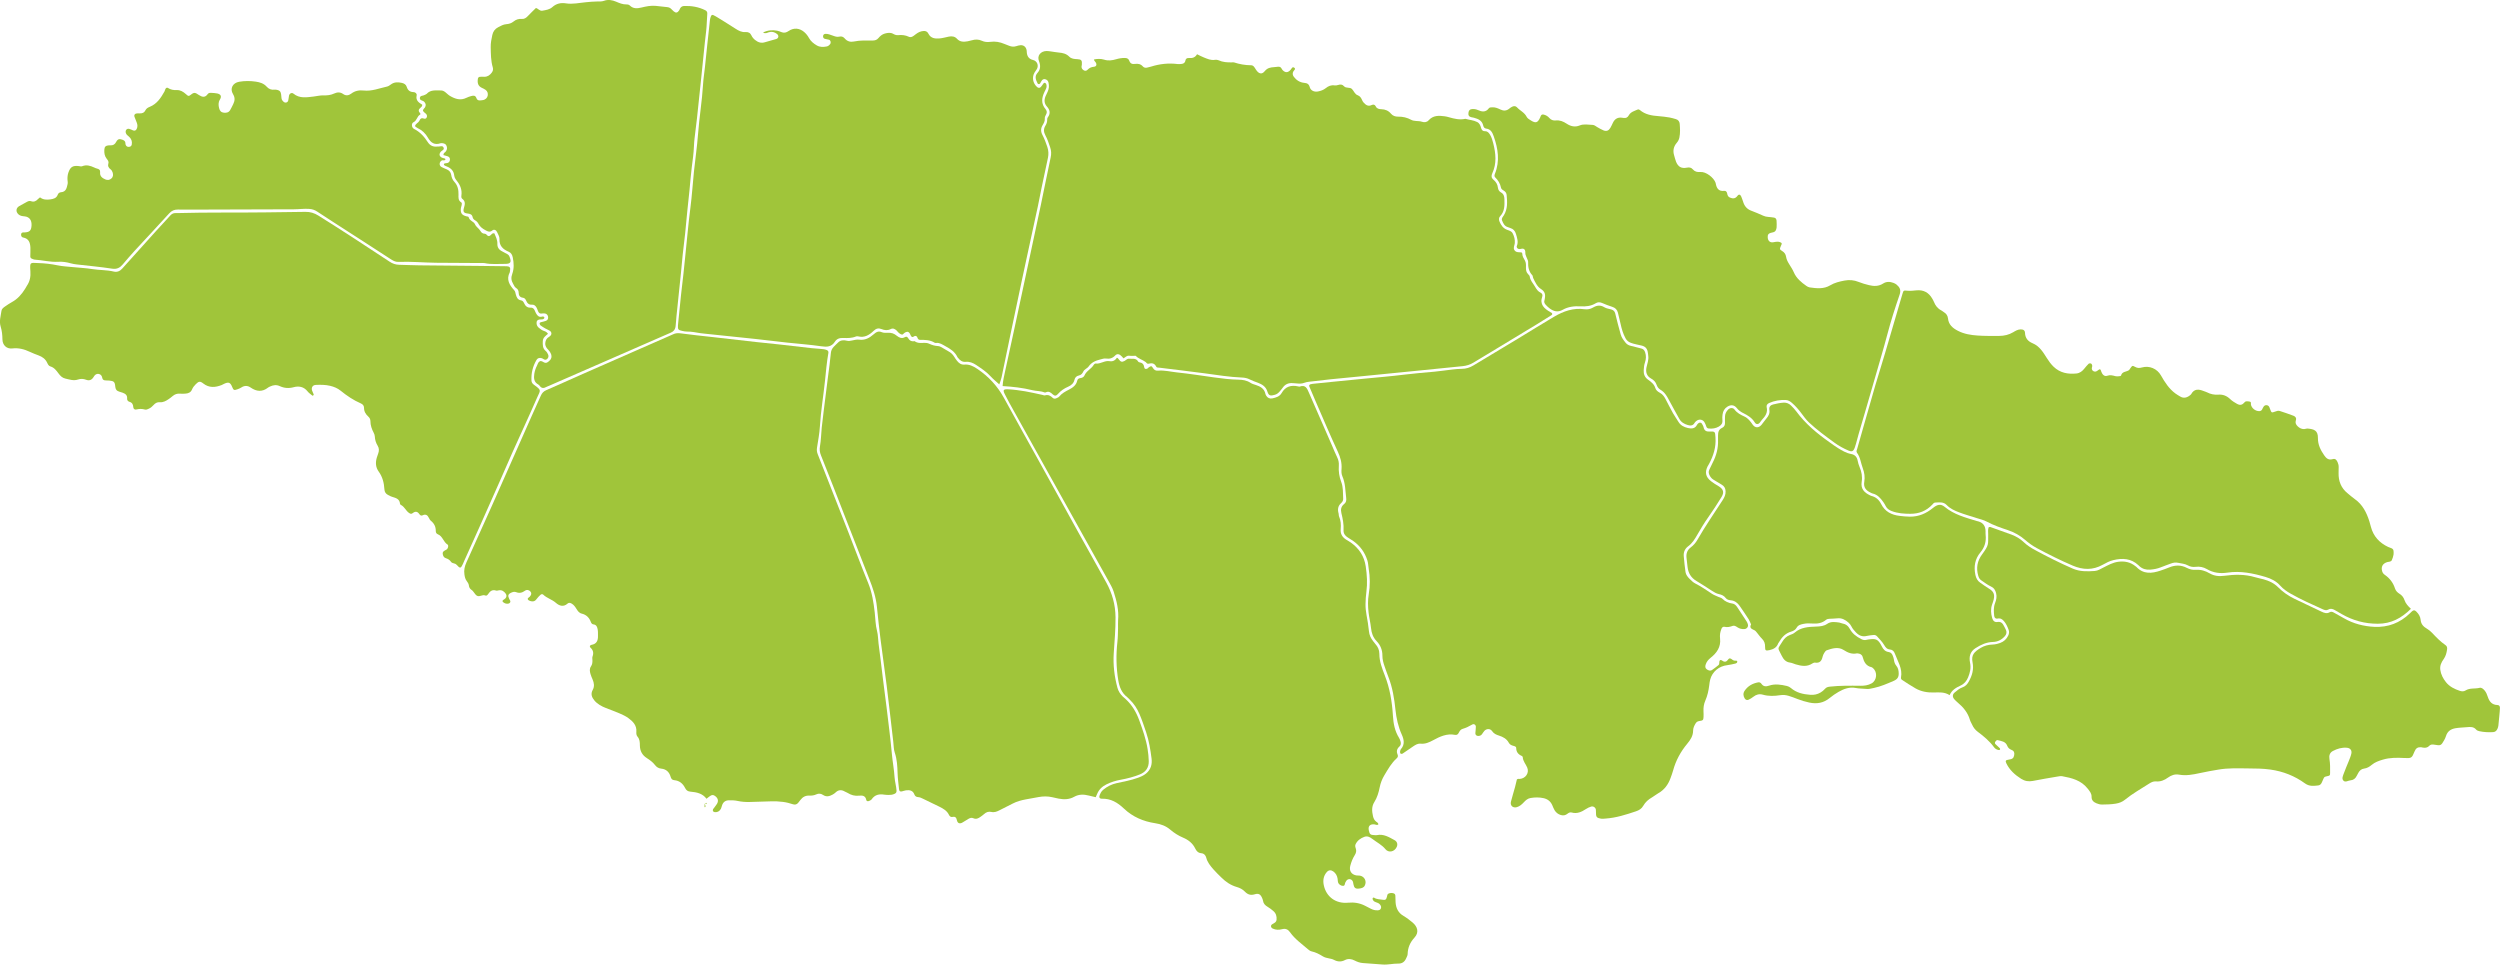 <?xml version="1.0" encoding="UTF-8"?>
<svg id="Layer_2" data-name="Layer 2" xmlns="http://www.w3.org/2000/svg" viewBox="0 0 1652.06 637.4">
  <defs>
    <style>
      .cls-1 {
        fill: #a0c53a;
        stroke-width: 0px;
      }
    </style>
  </defs>
  <g id="Layer_1-2" data-name="Layer 1">
    <g>
      <path class="cls-1" d="M1002.39,515.12c.63-.66,1.28-.35,1.89-.39,3.84-.26,6.41-3.94,4.98-7.43-.95-2.33-2.85-4.25-2.99-6.95-.01-.27-.29-.65-.54-.76-2.39-1.02-3.81-2.62-3.79-5.41,0-.77-1.05-1.12-1.84-1.31-1.28-.32-2.38-.81-3.06-2.06-1.39-2.57-3.8-3.88-6.42-4.7-1.89-.59-3.44-1.26-4.64-3.02-1.18-1.73-3.58-1.66-5.02-.17-.66.68-1.09,1.57-1.68,2.32-.63.8-1.51,1.12-2.53,1.1-1.03-.03-1.87-.8-1.8-1.8.09-1.43.33-2.85.33-4.28,0-1.3-1.26-2.12-2.32-1.51-2.08,1.19-4.19,2.27-6.51,2.93-1.33.38-1.97,1.58-2.56,2.72-.51,1.01-1.38,1.41-2.36,1.21-5.42-1.08-10,1.12-14.54,3.58-2.55,1.38-5.16,2.55-8.19,2.24-1.88-.19-3.4.76-4.86,1.74-2.39,1.6-4.72,3.28-7.12,4.86-.31.2-1.03.19-1.28-.04-.29-.26-.41-.89-.34-1.32.09-.6.26-1.3.65-1.74,2.65-3.02,1.87-6.41.52-9.41-2.41-5.32-3.61-10.81-4.22-16.58-.76-7.3-1.93-14.57-4.62-21.49-.93-2.38-1.75-4.8-2.59-7.22-.79-2.27-1.43-4.53-1.41-7,.03-3.64-1.29-6.94-3.81-9.54-2.37-2.45-3.36-5.28-3.7-8.58-.36-3.48-1.23-6.91-1.63-10.39-.46-3.97-.56-7.99.1-11.95.96-5.73.91-11.44-.05-17.15-.29-1.72-.27-3.47-.81-5.19-1.7-5.39-4.79-9.71-9.4-12.95-1.17-.83-2.39-1.6-3.62-2.34-1.79-1.08-2.88-2.73-2.76-4.73.23-3.9-.52-7.62-1.43-11.35-.58-2.38-.2-4.42,1.83-6.01,1.24-.98,1.55-2.28,1.36-3.85-.6-4.89-.52-9.89-2.56-14.54-.66-1.5-.65-3.14-.53-4.73.3-4.09-.73-7.75-2.48-11.51-5.06-10.85-9.7-21.9-14.5-32.88-1.47-3.37-2.9-6.75-4.31-10.14-.29-.69.07-1.24.76-1.48.44-.15.93-.22,1.4-.27,4.29-.45,8.58-.89,12.88-1.32,7.15-.71,14.29-1.4,21.44-2.11,8.73-.86,17.48-1.56,26.18-2.65,6.66-.83,13.34-1.34,20.01-1.96,3.96-.37,7.9-.99,11.86-1.44,2.06-.23,4.14-.44,6.21-.44,2.81,0,5.31-.81,7.7-2.25,9.71-5.87,19.46-11.66,29.17-17.53,8.07-4.87,16.04-9.91,24.17-14.68,6.16-3.62,12.74-5.97,20.07-4.93,2.02.29,3.89-.11,5.54-1.07,2.56-1.49,4.9-1.91,7.6-.22,1.3.82,3.02.99,4.55,1.43,1.34.39,2.24,1.2,2.59,2.57.59,2.32,1.14,4.64,1.74,6.96.6,2.32,1.26,4.62,1.88,6.93.55,2.07,1.82,3.72,3.1,5.35.92,1.16,2.05,1.91,3.56,2.23,2.34.5,4.62,1.25,6.96,1.76,1.47.32,2.13,1.3,2.55,2.55.74,2.2.65,4.43-.09,6.6-.58,1.69-.76,3.42-.86,5.18-.14,2.58.68,4.71,2.84,6.25,2.08,1.48,4.06,2.97,4.87,5.65.41,1.34,1.65,2.34,2.96,3.03,1.78.95,2.88,2.49,3.78,4.21,1.63,3.11,3.21,6.26,4.92,9.33,1.09,1.95,2.44,3.74,3.58,5.66,1.43,2.38,3.65,3.49,6.22,4.08,2.5.58,4.76.51,6.11-2.18.2-.41.62-.72.97-1.04.58-.52,1.71-.43,2.12.25.49.81,1.02,1.66,1.21,2.56.46,2.15,1.81,2.86,3.82,2.76,3.96-.2,3.76.16,4.03,3.95.45,6.32-1.33,11.99-4.26,17.44-.3.56-.69,1.08-.97,1.66-1.89,3.93-1.27,6.92,2.22,9.72,1.61,1.29,3.43,2.34,5.19,3.42,3.05,1.87,3.72,3.99,1.78,7.12-2.86,4.61-5.79,9.2-8.94,13.62-2.61,3.66-4.86,7.51-7.1,11.38-1.6,2.78-3.27,5.49-5.91,7.45-2.24,1.66-3.23,3.94-2.97,6.7.33,3.49.64,7,1.17,10.46.27,1.76,1.45,3.21,2.71,4.45,1.13,1.12,2.31,2.31,3.7,3.01,3.87,1.96,7.41,4.4,11,6.8,1.31.88,2.86,1.4,4.3,2.07.86.4,1.95.56,2.57,1.19,1.9,1.91,4.12,2.87,6.75,3.23,1.31.18,2.3,1.14,3.03,2.22,2.15,3.17,4.25,6.38,6.31,9.6.42.65.74,1.43.89,2.19.28,1.48-.92,2.79-2.41,2.86-1.65.08-3.18-.27-4.56-1.19-.95-.64-2.02-1.34-3.11-.94-1.83.68-3.57,1.08-5.53.6-.77-.19-1.56.44-1.87,1.23-.4,1.03-.76,2.11-.92,3.2-.16,1.1-.17,2.25-.04,3.35.64,5.58-2.18,9.51-6.22,12.71-1.59,1.26-2.71,2.63-3.31,4.53-.38,1.2-.33,2.26.68,3.03,1.06.81,2.34,1.28,3.56.49,1.47-.95,2.8-2.1,4.19-3.17,1.13-.87.04-2.56,1.24-3.41.31.05.7,0,.91.17,1.48,1.2,2.93,1.4,4.09-.29.9-1.31,1.71-1.12,2.74-.27.62.51,1.32.88,2.19.82.61-.04,1.39-.07,1.31.79-.06.67-.77,1.02-1.4,1.16-1.71.38-3.42.82-5.16,1.02-5.47.61-9.94,4.27-11.33,9.5-.33,1.23-.48,2.5-.63,3.77-.44,3.5-1.18,6.96-2.6,10.17-1.01,2.29-1.3,4.57-1.21,6.99.05,1.28.11,2.56.03,3.83-.12,2.07-.34,2.33-2.9,2.69-1.09.15-1.77.66-2.29,1.48-.95,1.5-1.7,3.14-1.71,4.93-.03,3.46-1.82,6.1-3.87,8.56-4.36,5.24-7.54,11.06-9.33,17.64-.46,1.69-1.09,3.33-1.68,4.98-1.56,4.36-4.13,7.9-8.27,10.19-1.39.77-2.61,1.86-4,2.65-2.43,1.37-4.42,3.15-5.8,5.58-1.09,1.92-2.74,2.93-4.83,3.63-6.52,2.19-13.05,4.29-19.97,4.78-1.11.08-2.27.26-3.32.03-2.04-.45-3.12-.66-3.09-3.44.01-.8.01-1.61-.08-2.4-.18-1.47-1.69-2.55-3.14-2.1-1.2.37-2.39.93-3.44,1.63-2.89,1.92-5.86,3.28-9.44,2.28-1.02-.29-1.96.18-2.67.76-1.38,1.12-2.82,1.41-4.48.92-1.77-.52-3.15-1.61-4.1-3.14-.67-1.08-1.08-2.31-1.6-3.47-1.14-2.52-3.11-3.99-5.79-4.57-2.85-.61-5.71-.57-8.57-.07-1.86.33-3.14,1.49-4.36,2.79-1.33,1.41-2.72,2.7-4.66,3.25-2.58.74-4.55-1.04-3.88-3.65.83-3.24,1.83-6.44,2.71-9.67.46-1.67.82-3.38,1.2-4.94Z"/>
      <path class="cls-1" d="M742.39,236.77c-.38-.44-.67-.81-.99-1.15-1.54-1.68-3.12-2.14-4.46-.71-1.75,1.86-3.68,2.37-6.01,2.03-1.32-.2-2.47.27-3.71.57-3.14.77-5.9,1.87-7.85,4.71-.87,1.26-2.74,1.73-3.45,3.23-.65,1.38-1.42,2.36-3.05,2.71-1.44.31-2.48,1.22-2.85,2.88-.48,2.18-2.09,3.6-4.05,4.45-2.69,1.16-5.01,2.72-6.95,4.95-1.11,1.26-2.09,1.31-3.34.16-1.38-1.27-2.63-2.32-4.6-1.32-.26.13-.67.13-.94.02-2.56-1.05-5.36-.82-7.95-1.47-6.37-1.58-12.84-2.3-19.65-2.71.23-3.55,1.05-6.91,1.77-10.27,1.88-8.74,3.83-17.46,5.71-26.2,2.99-13.88,5.95-27.76,8.92-41.64,2.97-13.89,5.98-27.76,8.9-41.66,2.2-10.45,4.23-20.93,6.48-31.37.49-2.3.41-4.39-.33-6.57-.92-2.72-1.79-5.47-3.18-8-1.18-2.15-1.27-4.31.04-6.37.81-1.28,1.19-2.57,1.17-4.05,0-.46.07-1.03.34-1.37,1.99-2.61,1.51-4.96-.56-7.27-1.8-2.01-1.87-4.33-.88-6.73.43-1.03.94-2.03,1.41-3.04.92-1.96,1.04-4,.54-6.08-.29-1.21-1.15-1.95-2.31-2.19-1.04-.22-1.83.38-2.35,1.28-.32.55-.58,1.13-.95,1.64-.38.53-1.31.46-1.59-.11-1.16-2.34-2.19-4.65,0-7.04,2.1-2.3,1.95-5.1.93-7.67-1.44-3.62,1.07-6.6,4.99-6.7.95-.02,1.9.16,2.85.28,1.74.23,3.47.58,5.21.73,2.61.22,5,.74,6.95,2.73,1.42,1.45,3.39,1.55,5.35,1.65,2.69.13,3.18.81,2.98,3.63-.03.47-.24.94-.23,1.41.02,1.05.6,1.78,1.47,2.31.97.59,1.87.36,2.58-.4,1.15-1.24,2.5-1.78,4.2-1.94,1.59-.15,2-1.41,1.17-2.82-.24-.41-.63-.72-.9-1.12-.16-.25-.22-.57-.32-.86,1.72-.41,4.47-.64,6.72.1,2.77.91,5.35.51,7.99-.27,1.85-.55,3.72-.85,5.67-.84,1.44,0,2.52.47,3,1.86.64,1.86,1.92,2.33,3.75,2.08,1.96-.27,3.78,0,5.22,1.68.76.88,1.93,1.04,3.11.67.76-.24,1.56-.35,2.32-.59,5.72-1.79,11.54-2.44,17.51-1.68.78.1,1.59.02,2.38-.05,1.38-.11,2.49-.63,2.76-2.17.24-1.36,1.09-1.88,2.38-1.76,2.23.21,4.12-.33,5.34-2.5,1.58.76,2.97,1.52,4.43,2.09,2.36.93,4.69,2.07,7.39,1.6.74-.13,1.64-.05,2.32.26,2.85,1.32,5.85,1.5,8.9,1.42.48-.01,1-.1,1.43.04,3.66,1.19,7.38,1.85,11.25,1.87,1.59,0,2.31,1.49,3.09,2.73,1.87,2.99,3.98,3.59,5.96,1.13,1.76-2.17,3.82-2.46,6.17-2.62.8-.05,1.59-.16,2.39-.25,1.02-.12,1.9.07,2.45,1.06.23.42.47.85.8,1.19,1.76,1.82,3.48,1.75,5.24-.24.69-.78,1.14-2.36,2.48-1.33,1.1.84-.22,1.63-.65,2.38-.73,1.28-.51,2.48.31,3.58,1.71,2.27,4.03,3.73,6.82,3.99,2.03.19,3.14.75,3.71,2.88.59,2.21,2.95,3.29,5.37,2.83,1.89-.36,3.7-1,5.24-2.24,1.68-1.36,3.52-2.13,5.77-1.78.75.12,1.6-.04,2.33-.27,1.49-.47,2.78-.49,3.91.81,1.4,1.6,3.87.41,5.28,1.87,1.3,1.34,1.82,3.39,3.8,4.11,1.47.53,2.24,1.72,2.83,3.09.25.58.55,1.17.97,1.64,1.45,1.6,2.99,2.89,5.4,1.73,1.1-.53,2.11-.38,2.75.96.71,1.49,2.19,1.76,3.67,1.8,2.54.07,4.67.96,6.32,2.93,1.23,1.46,2.88,2.01,4.7,1.98,3.11-.06,5.99.61,8.74,2.13.93.52,2.13.64,3.23.74,1.27.12,2.54.06,3.78.5,1.64.57,3.31.35,4.45-.94,2.98-3.36,6.74-3.19,10.63-2.67.95.13,1.88.36,2.8.63,3.55,1.01,7.11,1.91,10.84,1.04,2.58.75,5.32.86,7.77,2.1,1.61.81,2.18,2.29,2.6,3.83.38,1.41,1.05,2.31,2.61,2.27,1.69-.05,2.56,1.05,3.34,2.32,1.11,1.8,1.64,3.8,2.15,5.82,1.66,6.61,2.34,13.21-.66,19.65-.79,1.69-.65,3.07.78,4.28,1.64,1.39,2.71,3.02,2.94,5.27.12,1.23.8,2.44,2.03,3.11,1.8.96,2.22,2.65,2.26,4.46.1,4.01.26,8.02-2.84,11.27-.93.98-.95,2.29-.38,3.6,1.04,2.43,2.44,4.45,5.08,5.4,1.33.48,2.82.84,3.56,2.25,1.05,2.02,1.63,4.16,1.45,6.47-.13,1.55-1.24,3.11-.27,4.65.98,1.57,2.7,1.43,4.3,1.48.55.01.9.42.9.91.02,1.7.91,3.04,1.7,4.42.85,1.48.76,3.08.73,4.67-.03,1.65.15,3.17,1.41,4.41.45.44,1.01,1,1.08,1.56.34,2.68,2.21,4.49,3.47,6.66.98,1.7,1.96,3.24,3.82,4.1.98.46,1.34,1.51,1,2.46-1.9,5.35,1.35,8,5.3,10.31.27.16.59.26.84.45.68.52.53,1.2-.04,1.57-3.09,1.99-6.21,3.93-9.35,5.83-10.24,6.22-20.5,12.41-30.75,18.61-3.83,2.31-7.67,4.6-11.49,6.93-2.23,1.36-4.62,2.09-7.22,2.34-10.15.99-20.3,2.05-30.45,3.06-10.95,1.1-21.89,2.19-32.84,3.27-7.93.78-15.87,1.52-23.8,2.33-4.75.48-9.5,1.05-14.24,1.62-1.1.13-2.23.32-3.25.72-1.56.61-3.11.59-4.72.42-.95-.1-1.91-.15-2.86-.22-2.77-.22-5.01.66-6.63,3-.64.92-1.38,1.76-2.11,2.61-.85.99-1.9,1.78-3.15,2.1-2.39.63-3.94,1.04-4.87-2.08-.98-3.31-3.48-4.85-6.4-5.93-1.8-.66-3.59-1.28-5.31-2.16-1.56-.8-3.26-1.16-5.07-1.23-8.31-.32-16.5-1.7-24.72-2.79-9.96-1.32-19.94-2.5-29.91-3.73-.77-.1-1.72.12-2.12-.74-1.03-2.19-2.82-2.46-4.83-1.92-1.24.34-1.42-.55-2.13-1.09-2.04-1.54-4.75-2.11-6.55-4.11-1.43,0-2.88.16-4.28-.03-1.67-.22-2.55,1.1-3.81,1.74Z"/>
      <path class="cls-1" d="M910.9,544.76c-.91.77-1.8.09-2.72,0-2.9-.27-4.22,1.2-3.64,3.95.57,2.68,1.03,3.06,3.87,3.17.48.02.98.09,1.44,0,4.49-.97,8.06,1.35,11.7,3.31,1.73.93,2.24,2.75,1.43,4.51-1.57,3.4-5.47,3.92-7.43,1.49-2.34-2.9-5.75-4.55-8.65-6.79-1.55-1.19-3.25-2.16-5.32-1.39-2.47.92-4.53,2.37-5.74,4.8-.46.92-.27,1.86.07,2.79.6,1.64.23,3.12-.69,4.55-1.39,2.17-2.29,4.56-2.94,7.05-.83,3.22.72,5.68,3.98,6.29.78.15,1.61,0,2.39.15,3.14.57,4.69,3.82,3.19,6.64-.77,1.45-2.24,1.72-3.67,1.9-2.47.31-3.35-.41-3.82-2.95-.12-.62-.14-1.29-.42-1.84-.92-1.79-3.14-1.93-4.28-.3-.27.39-.52.81-.7,1.24-.34.82-.14,2.08-1.5,2.07-1.47-.01-2.91-1.09-3.26-2.39-.2-.76-.14-1.59-.28-2.37-.33-1.96-1.19-3.62-2.87-4.79-1.54-1.08-3.03-.97-4.26.43-2.17,2.48-2.65,5.41-2.02,8.54,1.58,7.84,7.97,12.5,16.08,11.71,3.93-.38,7.65.2,11.16,1.99,1.28.65,2.56,1.31,3.84,1.98,1.45.76,2.97,1.16,4.61,1.06.82-.05,1.61-.27,2-1.08.46-.97.17-1.85-.46-2.66-.73-.94-1.77-1.33-2.85-1.66-.98-.3-1.71-.87-2.04-1.84-.09-.27-.1-.67.04-.9.12-.19.63-.38.77-.29,1.8,1.29,3.97,1.1,5.98,1.47,1.59.3,2.19-.17,2.61-1.93.23-.94.2-1.92,1.34-2.28,1.09-.34,2.19-.42,3.28.02.67.27.94.87.97,1.52.08,1.44.04,2.88.14,4.31.25,3.91,1.77,7.02,5.32,9.08,2.06,1.19,3.97,2.68,5.82,4.21,3.5,2.89,4.43,6.69,1.41,9.98-3.03,3.3-4.47,6.75-4.59,11.05-.03.9-.59,1.81-.96,2.69-.97,2.27-2.6,3.56-5.18,3.51-3.51-.06-6.96.9-10.5.6-4.29-.37-8.59-.64-12.89-.95-1.95-.14-3.75-.78-5.47-1.67-2.12-1.09-4.28-1.41-6.44-.29-2.51,1.31-4.87,1.12-7.32-.18-.96-.51-2.1-.73-3.19-.94-1.42-.28-2.83-.58-4.07-1.35-2.32-1.44-4.7-2.69-7.41-3.28-.88-.19-1.74-.8-2.44-1.42-4.08-3.57-8.61-6.67-11.79-11.19-1.32-1.87-2.92-2.71-5.35-2.05-2,.54-4.12.53-6.1-.41-1.4-.67-1.61-2.17-.26-2.94,1.28-.72,2.62-1.26,2.77-2.98.19-2.2-.39-4.16-2.07-5.63-1.2-1.05-2.48-2.03-3.85-2.84-1.61-.95-2.77-2.1-3.04-4.03-.09-.62-.35-1.23-.6-1.82-1.05-2.4-2.29-3.23-4.88-2.42-2.69.84-4.67.14-6.49-1.75-1.48-1.54-3.28-2.47-5.33-3.06-3.93-1.13-7.24-3.33-10.12-6.19-1.81-1.8-3.7-3.54-5.36-5.48-1.97-2.29-3.96-4.61-4.73-7.69-.42-1.7-1.55-2.83-3.35-2.99-2.02-.19-3.13-1.42-3.93-3.08-1.69-3.51-4.56-5.74-8.03-7.2-3.14-1.32-5.93-3.11-8.5-5.3-2.89-2.46-6.24-3.68-9.99-4.24-7.76-1.16-14.87-4.22-20.52-9.6-4.3-4.09-8.78-6.78-14.8-6.58-1.21.04-1.81-.84-1.46-1.87.52-1.52,1.15-2.94,2.46-4.03,2.64-2.19,5.59-3.67,8.93-4.39,4.67-1.02,9.39-1.86,13.91-3.5,1.96-.71,3.84-1.48,5.49-2.85,3.15-2.62,4.14-6.02,3.65-9.88-.74-5.86-1.67-11.69-3.57-17.32-1.38-4.08-2.72-8.17-4.43-12.14-1.55-3.57-3.58-6.77-6.39-9.46-.58-.55-1.08-1.2-1.71-1.68-3.72-2.81-5.18-6.86-5.9-11.17-1.39-8.4-1.53-16.84-.58-25.31.34-3.01.33-6.06.43-9.09.06-1.76-.12-3.53.03-5.28.59-6.52-.94-12.7-2.91-18.82-.84-2.61-2.23-4.95-3.55-7.32-12.99-23.31-25.99-46.62-38.98-69.94-8.79-15.77-17.55-31.55-26.32-47.34-1.01-1.82-1.92-3.68-2.89-5.52-1.68-3.18-1.37-3.85,2.32-3.64,3.66.21,7.31.72,10.93,1.32,3.76.63,7.48,1.54,11.22,2.33.62.13,1.32.51,1.85.35,2.14-.63,3.67.22,5.12,1.65.78.76,1.77.61,2.68.14.56-.29,1.25-.52,1.62-.99,1.76-2.18,4.13-3.41,6.56-4.66,2.42-1.25,4.67-2.86,5.33-5.82.24-1.06.98-1.61,2.03-1.72,1.21-.13,2.34-.72,2.75-1.71,1.28-3.13,4.64-4.38,6.23-7.2.2-.36.8-.77,1.16-.72,3.25.43,5.95-2.18,9.27-1.56,2.01.37,3.76-.53,4.73-2.27.77.12.91.57,1.19.93,1.44,1.88,2.17,2.08,3.95,1.16.97-.5,1.67-1.58,2.94-1.44,2.12.23,4.59-.68,6.02,1.85.14.24.51.46.79.5,2.01.28,3,1.35,3.27,3.41.14,1.08,1.24,1.28,2.25.62.26-.17.42-.49.68-.67,1.39-.98,1.92-1.07,2.7.27.84,1.45,1.86,2.04,3.49,1.89,4.19-.37,8.26.73,12.38,1.16,8.24.86,16.44,2.17,24.65,3.31,5.38.75,10.76,1.41,16.22,1.5,2.67.05,5.42.48,7.78,2.06,1.07.72,2.3,1.05,3.53,1.44,2.99.95,5.62,2.38,6.35,5.84.1.46.33.9.58,1.31.85,1.43,2.38,2.11,4.09,1.71,2.35-.55,4.72-1.19,6.04-3.49,2.52-4.43,6.34-5.48,11.03-4.4.31.07.68.2.94.1,3.95-1.47,4.95,1.45,6.11,4.09,5.06,11.56,10.1,23.13,15.15,34.7,1.15,2.64,2.19,5.33,3.47,7.9.9,1.79,1.26,3.61,1.12,5.55-.27,3.72.25,7.33,1.59,10.8,1.37,3.53,1.08,7.23,1.28,10.89.07,1.21-.38,2.19-1.27,2.97-2.19,1.92-2.55,4.27-1.75,6.95.18.6.04,1.33.28,1.89,1.18,2.73,1.37,5.56,1.1,8.47-.28,3.03,1.01,5.26,3.5,6.86,1.07.69,2.22,1.29,3.25,2.03,5.42,3.9,8.79,8.95,9.8,15.75.83,5.59,1.18,11.14.44,16.7-.36,2.71-.54,5.4-.58,8.11-.04,2.41.22,4.78.64,7.15.64,3.61,1.29,7.23,1.63,10.87.23,2.53,1.22,4.59,2.73,6.51.49.63.94,1.3,1.48,1.89,1.71,1.84,2.68,4.03,2.67,6.51-.02,5.09,1.82,9.73,3.6,14.32,3.35,8.6,4.82,17.5,5.36,26.64.31,5.15,1.25,10.14,4.06,14.61.42.66.67,1.44.93,2.19.45,1.31.35,2.6-.72,3.54-1.66,1.46-2.05,3.22-1.23,5.15.46,1.09.27,1.88-.5,2.57-3.53,3.14-5.77,7.2-8.16,11.18-1.51,2.5-2.54,5.14-3.11,7.98-.69,3.47-1.67,6.82-3.58,9.85-1.85,2.93-1.58,6.11-.86,9.28.32,1.4.89,2.74,2.15,3.64.62.44,1.36.82,1.4,1.76Z"/>
      <path class="cls-1" d="M466.89,527.85c-2.67-3.6-6.59-4.35-10.57-4.7-1.86-.16-2.82-.87-3.63-2.49-1.43-2.86-3.73-4.8-7.05-5.08-1.58-.13-2.11-1-2.51-2.37-.89-3.02-2.89-4.95-6.12-5.27-1.73-.17-3.07-.97-4.06-2.25-1.5-1.95-3.4-3.39-5.43-4.67-3.13-1.97-4.63-4.78-4.67-8.39-.02-2.11-.07-4.13-1.58-5.86-.75-.87-.84-2.07-.75-3.2.33-4.25-2.28-6.85-5.3-9.05-1.79-1.3-3.86-2.26-5.91-3.14-2.93-1.27-5.95-2.33-8.92-3.51-2.85-1.12-5.54-2.53-7.54-4.92-1.74-2.08-2.68-4.31-1.17-7.02,1.26-2.27.93-4.61-.08-6.92-.51-1.17-1.01-2.35-1.37-3.57-.5-1.7-.81-3.45.31-5.07.87-1.26,1-2.66.95-4.12-.02-.8-.2-1.68.06-2.38.88-2.37.48-4.28-1.44-5.98-.65-.57-.27-1.58.75-1.75,3.42-.56,4.36-2.83,4.3-5.87-.03-1.44.07-2.9-.19-4.3-.29-1.56-.76-3.15-2.84-3.36-.85-.08-1.36-.76-1.66-1.55-1.07-2.9-3-4.84-6.07-5.57-1.7-.4-2.61-1.73-3.47-3.12-.84-1.36-1.74-2.69-3.19-3.51-.89-.5-1.85-.75-2.67,0-2.77,2.51-5.53,1.46-7.74-.49-2.56-2.26-5.96-3.07-8.39-5.44-.44-.43-1.27-.35-1.77.14-.91.89-1.86,1.77-2.58,2.8-1.1,1.58-2.52,1.86-4.19,1.31-.57-.19-1.24-.52-1.55-1-.42-.65.25-1.1.72-1.5.12-.1.29-.15.4-.26,1.2-1.28,1.42-2.36.7-3.33-.89-1.2-2.44-1.66-3.79-.69-1.86,1.35-3.68,1.76-5.82.91-1.12-.45-2.2-.13-3.25.35-2.04.92-2.38,2-1.31,4.12.22.43.5.82.69,1.26.31.74-.25,1.6-1.06,1.81-1.37.36-2.54-.07-3.58-.87-.56-.42-.72-1,0-1.51.51-.36,1.12-.65,1.5-1.11.83-.99.84-2.1.12-3.08-1.1-1.49-2.44-2.51-4.45-2.2-.63.1-1.33.37-1.88.19-2.46-.83-3.98.37-5.23,2.25-.48.72-1.09,1.37-1.93,1-1.93-.85-3.84,1.24-5.58.1-1.44-.94-2.03-2.84-3.55-3.84-.98-.64-1.56-1.62-1.68-2.79-.13-1.18-.74-2.11-1.42-2.99-1.02-1.31-1.31-2.78-1.55-4.42-.42-2.82.14-5.3,1.29-7.85,5.69-12.51,11.33-25.04,16.92-37.6,8.83-19.85,17.6-39.73,26.41-59.59,1.94-4.38,3.95-8.73,5.89-13.11.74-1.68,1.78-2.83,3.57-3.6,8.07-3.47,16.06-7.16,24.1-10.7,18.86-8.3,37.73-16.57,56.6-24.84,1.02-.45,2.07-.86,3.07-1.35,1.62-.8,3.2-.91,5.06-.65,6.95.97,13.94,1.65,20.92,2.44,9.67,1.1,19.34,2.22,29.01,3.3,5.08.57,10.17,1.03,15.25,1.6,7.14.79,14.27,1.65,21.4,2.45,1.9.21,3.82.34,5.73.47,1.44.1,2.86.22,4.22.77.87.36,1.23,1.03,1.08,1.89-1.1,6.12-1.6,12.33-2.25,18.49-1.05,9.99-2.75,19.91-3.35,29.96-.28,4.76-1.19,9.48-1.92,14.2-.23,1.48-.11,2.79.44,4.19,6.86,17.38,13.68,34.78,20.48,52.19,4.3,11.01,8.4,22.11,12.89,33.04,2.59,6.31,3.56,12.83,4.34,19.52.47,4.1.46,8.25,1.55,12.32.68,2.56.59,5.37.96,8.06,1.09,7.9,1.95,15.84,2.94,23.75.77,6.17,1.63,12.34,2.37,18.52,1.23,10.3,2.57,20.6,3.52,30.93.46,5.07,1.43,10.06,1.75,15.16.18,2.95,1.12,5.91,1.32,8.94.08,1.22-.5,1.74-1.43,2.16-1.19.55-2.45.71-3.74.68-.96-.03-1.93-.02-2.87-.18-3.41-.58-6.32.02-8.41,3.08-.33.48-1.02.75-1.58,1.03-.82.4-1.81.3-1.97-.6-.5-2.83-2.55-3.11-4.68-2.85-2.87.35-5.36-.37-7.73-1.87-.54-.34-1.18-.5-1.73-.83-2.19-1.3-4.21-1.27-6.12.57-.57.55-1.24,1.02-1.94,1.4-2.05,1.12-4.12,1.75-6.32.28-1.42-.95-2.93-1.17-4.54-.39-1.47.71-3.06.86-4.68.8-2.44-.09-4.32.94-5.76,2.86-.48.64-.97,1.27-1.48,1.89-.91,1.12-2.08,1.43-3.44.99-2.13-.7-4.27-1.28-6.51-1.57-2.7-.35-5.39-.48-8.1-.38-4.63.17-9.26.27-13.9.42-2.73.08-5.44-.1-8.11-.69-1.89-.42-3.8-.44-5.73-.42-2.17.02-3.64,1.04-4.43,3.03-.35.89-.49,1.89-.95,2.71-.85,1.51-2.21,2.29-3.99,2.08-.42-.05-.97-.32-1.15-.65-.18-.34-.15-1,.07-1.33.8-1.19,1.82-2.24,2.55-3.47,1.15-1.94.72-3.68-1.04-5.06-1.27-.99-2.1-1.07-3.47-.17-.79.51-1.5,1.14-2.43,1.86Z"/>
      <path class="cls-1" d="M660.36,254.02c-2.11-1.93-4.01-3.43-5.61-5.19-2.84-3.11-6.31-5.41-9.76-7.7-2-1.33-4.28-2.26-6.76-2.02-2.4.23-3.91-.98-5.22-2.7-.1-.13-.23-.23-.3-.38-1.63-3.54-4.65-5.47-7.95-7.25-1.99-1.07-3.75-2.43-6.17-2.16-.31.03-.69.01-.94-.14-3-1.88-6.34-1.91-9.7-1.89-.92,0-1.4-.6-1.68-1.43-.21-.64-.62-1.12-1.33-1.18-.92-.08-1.69,1.35-2.58.47-.64-.63-.83-1.69-1.39-2.44-.77-1.03-1.95-.98-3.34.02-.5.36-1,1.1-1.45,1.07-.73-.06-1.49-.53-2.1-1-.62-.48-1.04-1.22-1.63-1.74-1.12-.99-2.31-1.69-3.9-.88-1.99,1.02-4.02.8-6.03-.02-1.97-.8-3.52-.45-5.16,1.13-2.81,2.71-6.03,4.79-10.3,3.69-.44-.11-.99-.11-1.39.06-2.74,1.16-5.63,1.11-8.5,1-2.25-.09-4.2.5-5.41,2.41-2.27,3.57-5.34,3.63-9.15,3.07-7.41-1.1-14.91-1.6-22.36-2.41-6.98-.76-13.94-1.65-20.92-2.4-11.27-1.21-22.54-2.36-33.81-3.53-.95-.1-1.9-.19-2.85-.33-2.83-.44-5.63-1.08-8.54-1.02-1.1.02-2.23-.22-3.32-.45-2.58-.54-2.94-.99-2.81-3.52.07-1.27.24-2.54.37-3.82.56-5.55,1.1-11.1,1.69-16.64.49-4.6,1.08-9.19,1.58-13.78.4-3.64.73-7.3,1.13-10.94,1.19-10.93,2.04-21.9,3.48-32.81,1.04-7.9,1.5-15.88,2.33-23.82.86-8.25,2.09-16.47,2.7-24.74.81-10.97,2.67-21.82,3.31-32.81.22-3.79.87-7.59,1.25-11.4.93-9.53,2.02-19.04,3.03-28.57.19-1.74.23-3.51.95-5.15.28-.64.79-1.06,1.49-.73,1.01.48,1.99,1.03,2.94,1.62,3.94,2.44,7.89,4.87,11.78,7.39,2.05,1.33,4.1,2.44,6.66,2.23,1.74-.14,3.11.53,3.87,2.22.53,1.18,1.36,2.14,2.37,2.97,1.98,1.61,4.08,2.34,6.66,1.5,2.42-.8,4.93-1.31,7.36-2.09,1.65-.53,1.86-2.29.51-3.35-1.61-1.26-3.39-1.77-5.39-1.14-1.18.37-2.32,1.17-3.83.17,3.09-1.52,6.15-1.8,9.32-1.18.93.18,1.85.52,2.73.9,1.81.79,3.25.39,4.89-.72,3.35-2.28,7.1-1.94,10.13.6,1.36,1.14,2.44,2.51,3.3,4.08,1.2,2.16,3.05,3.65,5.17,4.88,2.08,1.2,4.29,1.11,6.52.68.96-.18,1.71-.83,2.3-1.62.68-.91.32-2.49-.75-2.83-.9-.29-1.89-.32-2.8-.6-.86-.26-1.25-.99-1.14-1.87.11-.89.69-1.39,1.62-1.42,1.65-.06,3.12.58,4.63,1.11,1.49.53,2.93,1.16,4.62.71,1.34-.35,2.58.19,3.44,1.23,1.63,1.96,3.82,2.49,6.07,2.01,4.13-.88,8.27-.64,12.41-.65,1.55,0,2.77-.4,3.78-1.61,1.14-1.36,2.48-2.52,4.25-3,1.87-.5,3.77-.83,5.58.23,1,.58,2.1.95,3.21.83,2.45-.26,4.77-.02,7.01,1.04,1.37.65,2.52-.04,3.53-.82,1.53-1.17,2.97-2.37,4.95-2.78,1.91-.4,3.53-.32,4.51,1.61,1.59,3.13,4.47,3.35,7.39,3.11,2.05-.17,4.07-.8,6.11-1.2,1.99-.39,3.93-.15,5.32,1.39,2.02,2.24,4.48,2.16,7.07,1.72.94-.16,1.88-.39,2.8-.67,2.23-.68,4.45-.68,6.56.3,1.83.85,3.74,1,5.63.73,3.28-.46,6.35.1,9.35,1.38,1.03.44,2.09.81,3.12,1.22,1.53.62,3.08.76,4.68.25.91-.29,1.85-.57,2.79-.63,2.12-.15,3.61,1.08,4.06,3.25.13.62.08,1.27.16,1.91.32,2.46,1.55,4,4.1,4.61,2.7.66,3.85,3.53,2.55,5.93-.46.84-1.12,1.56-1.59,2.39-1.81,3.17-1.11,7.01,1.67,9.51.82.74,1.8.79,2.53,0,.64-.69,1.12-1.52,1.68-2.28.31-.41.82-.63,1.23-.38.35.21.67.69.76,1.09.2.94.16,1.91-.3,2.81-.36.71-.71,1.43-1.05,2.16-1.81,3.87-2.27,7.63.75,11.2.88,1.04,1.17,2.27.39,3.55-.51.83-.93,1.72-.86,2.7.13,1.71-.65,3.07-1.48,4.45-1.25,2.09-1.25,4.17-.1,6.36,1.33,2.54,2.37,5.22,3.26,7.97.78,2.39.91,4.7.42,7.07-1.4,6.72-2.87,13.42-4.28,20.14-.82,3.9-1.53,7.83-2.35,11.74-.85,4.06-1.76,8.1-2.64,12.16-1.59,7.32-3.17,14.64-4.75,21.96-1.14,5.31-2.29,10.61-3.42,15.93-2.44,11.55-4.88,23.09-7.3,34.65-1.99,9.51-3.91,19.03-5.92,28.54-.32,1.53-.95,2.99-1.51,4.74Z"/>
      <path class="cls-1" d="M724.06,526.81c-1.74-.42-3.13-.73-4.51-1.08-3.34-.85-6.54-.97-9.73.82-3.19,1.79-6.72,1.88-10.27,1.19-1.41-.27-2.81-.6-4.22-.93-3.01-.69-6.02-.65-9.04-.09-2.83.52-5.66,1-8.49,1.54-2.99.57-5.91,1.36-8.64,2.78-2.83,1.47-5.72,2.86-8.55,4.34-1.73.9-3.46,1.63-5.49,1.17-1.86-.43-3.44.12-4.83,1.42-.7.65-1.51,1.18-2.28,1.75-1.47,1.08-2.96,1.84-4.86.96-1.09-.51-2.21-.13-3.21.46-1.38.81-2.69,1.72-4.09,2.49-1.7.93-3.08.39-3.5-1.6-.37-1.75-1.04-2.58-2.9-2.17-1.11.24-1.91-.45-2.32-1.32-1.33-2.81-3.83-4.21-6.42-5.49-3.58-1.77-7.2-3.46-10.78-5.23-1.01-.5-2-.99-3.15-1.06-1.21-.07-2.1-.57-2.55-1.8-.97-2.59-3.09-3.01-5.49-2.7-.94.12-1.84.51-2.77.72-1.18.26-1.74-.18-1.87-1.48-.35-3.49-.84-6.98-.95-10.49-.15-4.63-.35-9.17-1.86-13.64-.75-2.22-.7-4.71-.98-7.09-1.45-12.37-2.83-24.74-4.36-37.1-1.28-10.29-2.79-20.55-4.09-30.84-.9-7.12-1.66-14.26-2.38-21.41-.65-6.42-2.7-12.41-5.04-18.37-8-20.36-15.88-40.77-23.82-61.15-2.67-6.84-5.35-13.67-8.09-20.49-.79-1.96-1.08-3.77-.68-5.98.73-4.06.76-8.25,1.17-12.37.37-3.65.84-7.29,1.29-10.93.94-7.59,1.91-15.19,2.86-22.78.65-5.22,1.44-10.43,1.89-15.67.29-3.33,2.9-4.85,4.79-6.87,1.5-1.59,3.74-1.72,5.86-1.16,1.15.31,2.18.06,3.28-.16,1.56-.32,3.2-.76,4.72-.55,3.88.54,6.88-1.15,9.54-3.48,1.71-1.5,3.16-2.46,5.51-1.43,1.1.48,2.52.38,3.78.35,2.86-.07,4.13.44,6.25,2.1,1.38,1.08,3.04,1.88,4.86.94.97-.5,1.73-.77,2.37.38.96,1.72,2.37,2.53,4.37,2.13,1.94,1.47,4.16,1.21,6.39,1.11,1.08-.05,2.29.14,3.26.6,1.91.91,3.82,1.44,5.95,1.55,1.04.05,2.07.75,3.05,1.28,1.26.67,2.44,1.52,3.71,2.18,1.61.84,2.84,2.02,3.78,3.56.58.95,1.22,1.88,1.92,2.74,1.25,1.53,2.65,2.65,4.89,2.46,3.17-.27,5.85,1.07,8.45,2.82,7.43,5,13.32,11.33,17.64,19.22,7.97,14.57,16.1,29.06,24.15,43.6,8.35,15.09,16.66,30.21,25.03,45.3,6.12,11.04,12.37,22.01,18.44,33.08,3.89,7.1,6.03,14.66,6.11,22.88.07,8.01-.66,15.95-1.18,23.91-.5,7.71.44,15.28,2.43,22.73.59,2.21,1.8,4.09,3.41,5.7.68.68,1.44,1.27,2.14,1.92,4.19,3.89,6.96,8.64,8.9,13.99,2.24,6.16,4.44,12.33,5.48,18.82.43,2.67.72,5.39.78,8.09.09,4.3-1.97,7.22-6.02,8.82-4.02,1.59-8.19,2.69-12.45,3.45-3.31.59-6.49,1.57-9.52,3.08-2.85,1.42-4.96,3.43-6.16,6.39-.23.58-.5,1.15-.92,2.12Z"/>
      <path class="cls-1" d="M1593.18,402.34c-6.27,6.19-13.1,9.84-21.88,9.84-8.57,0-16.41-2.12-23.77-6.35-1.39-.8-2.8-1.55-4.15-2.39-1.56-.98-3.07-1.61-4.9-.56-1.21.69-2.49.22-3.68-.32-7.14-3.22-14.3-6.4-21.11-10.28-2.51-1.43-4.91-3.07-6.82-5.24-2.66-3.01-6.09-4.7-9.78-5.79-8.17-2.41-16.51-4.14-25.05-2.86-4.99.75-9.41.18-13.78-2.37-2.18-1.27-4.75-1.8-7.41-1.44-1.77.24-3.51-.08-5.1-.98-2-1.13-4.28-1.21-6.45-1.69-1.59-.35-3.17-.11-4.7.48-2.23.86-4.52,1.61-6.73,2.52-2.25.93-4.6,1.32-6.99,1.52-2.66.22-5.07-.46-7.09-2.27-.24-.21-.46-.45-.69-.67-4.84-4.53-10.55-4.79-16.58-3.34-2.51.6-4.78,1.82-7.02,3.07-6.52,3.64-13.04,3.43-19.79.55-8.1-3.45-15.94-7.38-23.69-11.54-2.83-1.52-5.41-3.41-7.83-5.5-3.31-2.86-7.06-4.96-11.19-6.35-4.85-1.63-9.67-3.28-14.2-5.72-1.94-1.05-4.19-1.53-6.32-2.22-3.95-1.29-7.97-2.38-11.84-3.86-2.97-1.13-5.93-2.45-8.2-4.83-2.18-2.28-4.96-1.75-7.65-1.64-.87.04-1.34.78-1.88,1.36-3.95,4.19-8.83,6.09-14.57,6.06-4.18-.02-8.28-.28-12.25-1.8-1.74-.66-3.09-1.58-3.94-3.25-.43-.85-.9-1.7-1.45-2.48-1.87-2.62-3.86-5.12-7.25-5.89-.46-.1-.89-.36-1.32-.57-3.03-1.43-4.81-3.47-4.16-7.16.53-3.02.09-6.06-1-8.96-1.28-3.42-1.57-7.2-3.85-10.26-.64-.86-.05-1.81.21-2.73,1.78-6.13,3.49-12.29,5.24-18.43,2.23-7.83,4.43-15.67,6.73-23.48,2.07-7.05,4.31-14.04,6.39-21.08,3.85-13,7.64-26.02,11.44-39.03.72-2.46.73-2.58,3.24-2.3,2.1.23,4.14-.07,6.21-.25,4.61-.41,8.03,1.51,10.31,5.5.4.69.8,1.39,1.1,2.13.98,2.47,2.49,4.44,4.91,5.66.57.28,1.03.76,1.58,1.08,1.62.96,2.61,2.29,2.81,4.21.42,4.13,3.06,6.37,6.55,8.17,4.11,2.12,8.5,2.81,12.95,3.12,4.78.33,9.59.27,14.38.25,3.23-.02,6.33-.71,9.17-2.41,1.49-.89,3-1.85,4.86-1.9,1.79-.05,2.91.57,2.98,2.3.13,3.51,1.96,5.59,5.03,6.87,4.58,1.91,6.98,5.96,9.45,9.87,1.29,2.04,2.67,3.95,4.42,5.63,4.27,4.11,9.47,5.04,15.1,4.47,2.2-.23,3.82-1.48,5.17-3.18.89-1.12,1.83-2.21,2.84-3.22.27-.27.9-.33,1.33-.26.73.12.93.81,1.08,1.42.07.29-.04.64-.13.94-.35,1.22-.14,2.26,1.06,2.85,1.17.58,2.05,0,3-.76,1.16-.93,1.45-.76,1.96.58.06.15.04.32.1.47.75,1.97,2.14,3.27,3.82,2.68,2.02-.71,3.69-.25,5.53.26.74.21,1.59.1,2.39.04.46-.03,1.25-.18,1.3-.41.65-2.77,3.36-2.4,5.09-3.51.5-.32.78-.98,1.16-1.49,1.19-1.61,1.28-1.77,3.01-.79,1.54.88,2.88.89,4.53.41,4.91-1.42,10.08.8,12.58,5.23,2.53,4.47,5.28,8.77,9.49,11.9,1.02.76,2.13,1.39,3.22,2.05,2.38,1.46,4.81.78,6.96-1.2.12-.11.25-.22.32-.35,2-3.67,4.99-3.37,8.24-2.05.74.3,1.54.48,2.24.85,2.33,1.21,4.8,1.73,7.41,1.53,3.06-.24,5.58.74,7.82,2.89,1.36,1.31,3.04,2.33,4.7,3.26,1.5.84,3.09.85,4.36-.6.54-.62,1.11-1.2,1.98-1.16.79.03,1.65.04,2.34.36.62.28.28,1.11.38,1.71.39,2.43,2.95,4.45,5.43,4.43.84,0,1.55-.3,1.97-1.1.37-.7.65-1.48,1.15-2.08,1.03-1.21,2.91-.95,3.58.43.21.43.35.89.52,1.34.93,2.51.97,2.6,3.23,1.76,1.09-.41,2.13-.8,3.24-.44,3.03,1,6.06,2,9.03,3.15,1.28.49,2.07,1.5,1.55,3.06-.53,1.57.08,2.82,1.18,3.88,1.18,1.14,2.58,1.9,4.26,1.87.79-.01,1.59-.43,2.36-.36,4.21.38,6.84,1.24,6.79,6.2-.05,4.5,1.75,8.01,4.13,11.47,1.34,1.94,2.78,3.34,5.55,2.56,1.75-.5,2.51.25,3.31,1.97.48,1.04.74,2.11.72,3.25-.01,1.28-.03,2.56-.06,3.84-.13,5.42,1.64,10.01,5.94,13.48,1.61,1.31,3.16,2.71,4.85,3.9,5.1,3.61,7.69,8.84,9.53,14.56.39,1.21.71,2.45,1.03,3.69,1.65,6.31,5.65,10.62,11.46,13.35.72.34,1.51.52,2.23.86.76.36,1.26.98,1.28,1.86.02.8.15,1.63-.02,2.39-.26,1.24-.58,2.5-1.13,3.62-.56,1.15-1.92.94-2.96,1.24-3.13.92-4.32,3.19-3.36,6.21.31.97.9,1.68,1.71,2.23,3.28,2.26,5.53,5.26,6.75,9.06.52,1.61,1.7,2.69,3.08,3.55,1.56.98,2.58,2.3,3.17,4.06.76,2.29,2.39,4.05,4.29,5.81Z"/>
      <path class="cls-1" d="M362.14,220.57c-1.55,1.38-3.37,2.49-3.45,4.9-.08,2.45-.18,4.76,2,6.53.7.57,1.17,1.51,1.55,2.36.5,1.11.09,2.3-.84,2.99-.74.56-1.46.46-2.2-.03-.4-.26-.83-.51-1.28-.64-1.36-.42-2.67-.03-3.35,1.12-2.5,4.23-3.62,8.81-3.36,13.73.07,1.23.73,2.09,1.67,2.76,5.27,3.78,4.23,3.47,2.02,8.54-5.16,11.87-10.65,23.59-15.95,35.4-2.88,6.41-5.63,12.88-8.47,19.31-4.46,10.08-8.93,20.16-13.42,30.23-3.39,7.59-6.81,15.16-10.22,22.73-.33.73-.61,1.48-.95,2.2-1.4,2.98-1.8,3.15-4.17.52-1.1-1.22-2.84-.73-3.64-1.91-.87-1.29-2.05-1.99-3.43-2.43-1.22-.4-1.76-1.28-2.01-2.44-.3-1.4,0-1.95,1.56-2.81.41-.22.88-.4,1.2-.72.76-.73,1.13-2.58.35-3.05-2.78-1.68-3.18-5.52-6.37-6.77-.96-.38-1.43-1.14-1.41-2.26.04-2.74-1.07-4.93-3.21-6.66-.59-.48-1.01-1.24-1.35-1.95-.91-1.89-2.14-2.68-4.22-1.65-.79.39-1.54-.02-2.04-.77-1.21-1.84-2.68-2.09-4.41-.72-.88.7-1.52.53-2.48-.14-2.11-1.46-2.97-4.12-5.34-5.27-.26-.13-.56-.47-.58-.73-.23-3.33-2.83-3.87-5.29-4.64-.91-.28-1.76-.75-2.61-1.2-1.52-.8-2.32-1.96-2.42-3.8-.24-4.2-1.23-8.17-3.78-11.68-2.01-2.77-2.2-5.92-1.25-9.16.27-.92.59-1.83.92-2.72.65-1.74.7-3.46-.29-5.07-1.2-1.95-1.84-4.04-1.95-6.34-.04-.77-.33-1.58-.7-2.28-1.29-2.44-2.19-4.95-2.19-7.76,0-1.14-.5-2.19-1.38-2.97-1.74-1.56-2.85-3.38-2.85-5.83,0-1.38-.82-2.35-2.13-2.91-4.89-2.1-9.22-5.07-13.34-8.4-2.03-1.64-4.35-2.59-6.89-3.2-3.16-.76-6.35-.74-9.53-.61-2.04.08-3.08,1.77-2.44,3.72.29.9.79,1.73,1.11,2.62.06.17-.25.5-.44.71-.08.08-.36.11-.45.04-1.09-.92-2.35-1.72-3.21-2.83-2.42-3.1-5.8-3.67-9.08-2.77-3.35.92-6.33.66-9.3-.7-2.27-1.04-4.34-.7-6.45.29-.43.2-.89.4-1.26.69-3.83,3.02-7.64,2.66-11.47,0-2.06-1.43-4.13-1.44-6.26-.04-.79.52-1.7.88-2.6,1.19-2.18.78-2.52.58-3.44-1.7-1.14-2.84-2.33-3.31-5.14-2.01-.58.27-1.12.62-1.72.86-4.23,1.66-8.3,2.03-12.2-1.02-2.14-1.68-2.99-1.45-4.92.46-1.04,1.03-1.95,2.15-2.5,3.49-.77,1.89-2.29,2.59-4.14,2.74-1.27.1-2.56.16-3.83.05-1.88-.16-3.45.4-4.86,1.6-.85.72-1.73,1.43-2.66,2.04-1.74,1.16-3.55,2.21-5.77,2.01-1.76-.16-3.06.61-4.18,1.88-.85.96-1.81,1.79-3,2.35-.89.42-1.78.88-2.74.61-1.9-.54-3.74-.5-5.65-.03-1.09.27-1.92-.45-1.99-1.54-.1-1.8-.71-3.02-2.57-3.55-.97-.28-1.61-1.11-1.51-2.2.2-2.22-1.2-3.14-2.95-3.8-.75-.28-1.52-.5-2.28-.72-1.74-.5-2.46-1.54-2.62-3.46-.24-3.02-.96-3.53-3.83-3.83-.79-.08-1.6-.12-2.4-.11-1.27,0-2.16-.4-2.37-1.79-.07-.46-.25-.94-.5-1.32-.94-1.41-2.94-1.63-4.2-.47-.35.32-.64.72-.88,1.13-1.21,2.05-2.77,2.92-5.2,1.97-1.66-.65-3.52-.69-5.2-.12-2.95,1-5.68-.02-8.45-.64-1.96-.44-3.29-1.8-4.47-3.41-1.41-1.92-2.85-3.87-5.35-4.61-1.17-.35-1.66-1.42-2.14-2.45-1.16-2.47-3.18-3.92-5.69-4.83-1.95-.71-3.89-1.48-5.77-2.36-3.68-1.73-7.39-2.73-11.58-2.24-3.74.44-6.47-2.21-6.51-5.98-.04-2.9-.32-5.71-1.18-8.49-1.09-3.51.08-6.96.55-10.41.17-1.28,1.34-2.15,2.41-2.88,1.45-.99,2.9-2.01,4.44-2.84,3.78-2.05,6.48-5.14,8.71-8.71.42-.68.76-1.41,1.21-2.07,1.99-2.9,2.6-6.06,2.34-9.56-.49-6.49-.06-5.63,5.2-5.47,4.25.13,8.57.61,12.81,1.5,3.26.68,6.64.82,9.97,1.16,4.29.44,8.62.62,12.86,1.31,4.73.77,9.57.51,14.26,1.65,2.17.52,4.05-.25,5.58-1.96,7.35-8.21,14.72-16.4,22.11-24.58,3.21-3.56,6.5-7.05,9.73-10.59.92-1,1.99-1.56,3.37-1.52.64.02,1.28,0,1.92-.01,19.19-.54,38.38-.2,57.57-.46,8.79-.12,17.58-.19,26.37-.34,3.17-.05,5.82.76,8.53,2.45,15.86,9.92,31.5,20.16,47.1,30.48,1.96,1.29,3.94,1.99,6.24,2.04,4.47.1,8.94.32,13.42.37,13.27.16,26.54.25,39.81.38,5.76.06,11.51.12,17.27.22,2.83.05,3.29.68,2.75,3.54-.03.16-.02.33-.09.47-2.49,4.82-.15,8.47,2.95,11.87.72.8.74,1.69.99,2.59.51,1.87,1.12,3.72,3.48,4.07,1.07.16,1.62.95,2.03,1.85.86,1.89,2.09,3.12,4.41,2.97,1.18-.07,2.11.62,2.6,1.78.31.74.62,1.48,1.02,2.17.85,1.48,1.94,2.57,3.88,1.96.29-.09.66-.1.94,0,.25.09.58.37.6.59.03.26-.17.63-.38.82-.8.7-1.83.34-2.75.49-1.63.26-2.14.99-2.06,2.58.07,1.22.6,2.13,1.47,2.9,1.09.96,2.27,1.76,3.67,2.2.92.29,1.7.79,2.39,1.77Z"/>
      <path class="cls-1" d="M1314.25,348.4c.33-.07.68-.26.93-.17,4.67,1.65,9.34,3.29,13.97,5.02,3.02,1.13,5.78,2.72,8.13,4.97,2.21,2.13,4.77,3.77,7.44,5.22,8.15,4.42,16.42,8.57,24.93,12.28,4.79,2.09,9.64,1.96,14.59,1.6,2.12-.15,3.91-1.36,5.76-2.29,3.14-1.58,6.19-3.32,9.78-3.79,4.15-.54,7.92.16,11.24,2.83.25.2.56.34.77.57,4.67,4.99,10.21,4.35,15.92,2.44,1.96-.65,3.91-1.35,5.82-2.14,3.91-1.62,7.82-1.63,11.53.31,1.95,1.01,3.87,1.46,5.98,1.31,3.32-.24,6.33.67,9.15,2.33,3.01,1.77,6.18,2.07,9.63,1.61,6.84-.93,13.7-1.07,20.43.95,1.84.55,3.73.89,5.58,1.39,3.59.98,6.85,2.5,9.56,5.2,3.18,3.18,6.85,5.76,10.92,7.7,5.91,2.82,11.84,5.62,17.75,8.44,1.78.85,3.55,1.53,5.46.4.96-.56,1.86-.25,2.71.22,2.24,1.23,4.48,2.47,6.69,3.75,6.23,3.61,13.09,5.35,20.13,5.69,8.98.43,16.95-2.56,23.48-8.94.46-.45.9-.92,1.38-1.33,1.07-.93,1.81-.86,2.88.2,1.53,1.51,2.65,3.35,2.82,5.43.25,2.95,1.93,4.56,4.25,5.93,1.22.72,2.37,1.66,3.34,2.69,2.73,2.92,5.5,5.79,8.81,8.07,1.08.74,1.25,1.72,1.07,2.93-.32,2.25-.89,4.43-2.21,6.27-1.55,2.15-2.63,4.39-2.27,7.1.41,3.1,1.83,5.78,3.73,8.18,2.37,2.99,5.67,4.6,9.21,5.77,1.26.41,2.58.49,3.72-.24,2.88-1.84,6.25-.96,9.32-1.76,1.25-.32,2.39.68,3.26,1.69,1.07,1.25,1.66,2.75,2.15,4.26,1.03,3.18,2.81,5.33,6.43,5.41,1.19.03,1.63.93,1.6,1.97-.04,1.43-.2,2.87-.33,4.3-.16,1.75-.39,3.49-.5,5.24-.09,1.45-.2,2.88-.81,4.21-.56,1.24-1.42,2.1-2.89,2.19-3.05.18-6.08.04-9.06-.61-.75-.16-1.63-.49-2.1-1.04-1.71-2-3.8-1.84-6.12-1.62-2.54.24-5.1.26-7.63.7-3.11.55-5.28,2.09-6.23,5.21-.27.91-.69,1.79-1.15,2.62-2.04,3.63-2.32,3.8-6.41,3.06-1.36-.25-2.6-.26-3.55.77-1.27,1.38-2.77,1.4-4.41,1.09-.31-.06-.62-.19-.94-.21-2.29-.1-3.46.69-4.34,2.89-1.71,4.28-1.99,4.5-6.66,4.25-4.81-.26-9.59-.33-14.27,1.08-2.61.79-5.17,1.64-7.32,3.44-1.47,1.24-3.09,2.23-5.1,2.48-1.7.21-2.89,1.27-3.72,2.74-.39.7-.79,1.39-1.14,2.11-.83,1.74-2.2,2.75-4.1,2.91-1.54.13-3.31,1.49-4.57.27-1.44-1.4-.34-3.35.21-4.93.94-2.71,2.16-5.32,3.21-8,.64-1.63,1.35-3.26,1.73-4.96.5-2.26-.73-3.73-2.99-3.93-3.3-.29-6.33.64-9.2,2.15-2.17,1.14-2.63,3.15-2.27,5.34.5,3.02.46,6.06.42,9.09-.02,1.84-.07,1.85-2.45,2.34-.64.13-1.24.29-1.6.89-.16.27-.28.57-.43.86-.85,1.67-1.15,4.01-3.42,4.25-2.94.31-5.79.74-8.68-1.35-6.8-4.94-14.43-7.96-22.88-9.15-4.95-.7-9.88-.71-14.81-.75-6.54-.06-13.11-.34-19.61.79-4.09.71-8.18,1.4-12.23,2.3-4.55,1.01-9.08,1.86-13.75,1.02-2.71-.49-5.11.4-7.22,1.92-2.43,1.76-4.97,2.83-8.02,2.55-1.67-.15-3.12.59-4.48,1.46-5.37,3.46-10.98,6.58-15.95,10.63-1.79,1.46-3.78,2.22-6.07,2.6-3.02.5-6.04.57-9.07.6-1.29.01-2.51-.32-3.72-.82-1.94-.81-3.28-2.04-3.22-4.27.05-2.29-1.29-3.78-2.6-5.45-4.31-5.49-10.47-7.03-16.82-8.18-1.06-.19-2.22.08-3.32.26-5.35.91-10.71,1.79-16.04,2.85-2.84.56-5.34.14-7.78-1.41-4.12-2.61-7.63-5.77-9.78-10.24-.78-1.61-.42-2.15,1.47-2.4,2.52-.33,3.34-.96,3.71-2.87.33-1.67-.04-2.88-1.65-3.53-1.46-.59-2.39-1.38-2.96-2.84-1.1-2.83-3.86-3.03-6.28-3.66-.62-.16-1.15.42-1.53.98-.42.62-.41,1.2.12,1.71.91.89,1.88,1.72,2.79,2.62.18.18.3.62.2.83-.23.51-.74.47-1.21.35-1.12-.29-2.07-.84-2.76-1.78-2.96-4.05-6.75-7.24-10.74-10.2-1.72-1.28-2.95-2.89-3.8-4.83-.45-1.02-1.1-1.98-1.4-3.04-1.39-4.82-4.42-8.43-8.17-11.56-.74-.61-1.42-1.3-2.07-2-1.38-1.47-1.44-3.25.12-4.54,1.58-1.31,3.16-2.73,5.16-3.41,1.93-.66,3.15-1.97,4.15-3.74,2.26-4.02,3.48-8.09,2.54-12.81-.97-4.88,1.07-6.94,5.45-9.57,2.32-1.4,5.04-2.1,7.79-2.18,1.8-.05,3.48-.49,5.13-1.1,2.35-.87,4.07-2.5,5.16-4.75.58-1.19.81-2.47.35-3.73-.75-2.1-1.64-4.17-3.13-5.88-1.08-1.24-2.24-2.11-4.15-1.7-1.33.29-2.16-.5-2.3-1.78-.31-2.86-.5-5.68.59-8.5.79-2.04,1.27-4.14.67-6.51-.53-2.08-1.46-3.52-3.31-4.36-2.35-1.07-4.33-2.67-6.45-4.08-1.14-.76-1.65-1.76-2.04-3.07-1.49-5.14-.66-9.76,2.5-14.06,4.74-6.46,3.98-6.45,4.07-13.31.02-1.58-.3-3.2.34-4.73Z"/>
      <path class="cls-1" d="M1177.3,160.55c.27.69-.11,1.2-.36,1.78-.95,2.23-1.04,2.48.75,3.55,1.56.93,2.35,2.18,2.59,3.78.3,1.97,1.23,3.59,2.26,5.23,1.02,1.62,2.08,3.25,2.83,5,1.72,4.02,4.89,6.64,8.32,9.04.64.45,1.41.88,2.16.99,4.62.66,9.34,1.19,13.55-1.35,2.98-1.79,6.21-2.53,9.48-3.16,3.17-.61,6.33-.35,9.41.92,2.2.9,4.53,1.54,6.84,2.11,3.18.79,6.34.82,9.24-1.05,2.23-1.44,4.55-1.31,6.89-.44.73.27,1.47.65,2.06,1.14,2.08,1.75,3.05,3.52,1.99,6.6-3.01,8.73-5.82,17.56-8.17,26.49-2.6,9.88-5.59,19.63-8.38,29.44-3.45,12.13-7.05,24.22-10.57,36.33-.58,1.99-1.07,4-1.63,6-.26.92-.52,1.84-.85,2.74-.95,2.61-1.88,3.06-4.28,2.02-3.24-1.4-6.34-3.08-9.18-5.17-5.8-4.25-11.63-8.46-16.87-13.4-1.95-1.84-3.53-4.1-5.16-6.26-1.83-2.44-3.82-4.71-6.14-6.7-1.12-.96-2.38-1.75-3.84-1.83-3.87-.21-7.63.41-11.2,1.99-1.15.51-1.88,1.53-1.6,2.68.9,3.64-.95,6.13-3.21,8.53-.54.58-.92,1.32-1.45,1.9-1,1.1-2.37,1.07-3.19-.29-1.83-3.04-4.69-4.74-7.71-6.22-1.61-.79-2.96-1.76-4.09-3.2-1.75-2.22-3.94-2.46-6.29-1.01-1.91,1.18-2.89,2.97-3.19,5.11-.17,1.26-.23,2.57-.1,3.83.2,2.04-.68,3.25-2.4,4.24-2.05,1.18-4.19,1.47-6.47,1.28-.87-.07-1.45-.4-1.76-1.3-.35-1.05-.73-2.14-1.34-3.05-1.26-1.85-3.75-2.01-5.43-.49-.35.32-.75.65-.97,1.06-1.05,1.97-2.72,2-4.52,1.47-2.36-.7-4.4-1.88-5.64-4.15-2.22-4.06-4.52-8.08-6.68-12.17-1.43-2.71-2.89-5.33-5.65-6.95-1.28-.75-2.17-1.94-2.63-3.33-.66-1.94-1.92-3.18-3.7-4.17-2.88-1.62-3.63-4.21-2.97-7.38.52-2.48,1.55-4.9,1.17-7.52-.16-1.1-.18-2.24-.48-3.3-.5-1.81-1.68-2.98-3.59-3.48-2.46-.64-5-.96-7.42-1.87-1.63-.61-2.73-1.53-3.53-3-1.61-2.98-2.56-6.17-3.26-9.47-.53-2.5-1.14-4.98-1.77-7.45-.51-2.01-1.75-3.27-3.81-3.9-2.28-.7-4.51-1.6-6.71-2.54-1.45-.62-2.81-.63-4.12.18-3.15,1.94-6.6,2.24-10.17,2.05-4.06-.23-8.08.25-11.61,2.25-3.35,1.9-6.09,1.11-8.82-.97-.88-.67-1.7-1.46-2.45-2.28-.78-.84-1.31-1.81-.84-3.05.17-.44.16-.94.25-1.41.46-2.59-.11-4.42-2.62-6.02-2.51-1.6-3.83-4.54-5.12-7.26-.27-.57-.17-1.4-.56-1.81-2.4-2.53-2.86-5.58-2.76-8.87.02-.74-.45-1.5-.73-2.23-.33-.89-.81-1.74-1.03-2.65-.28-1.19.3-2.66-.97-3.53-1.03-.71-2.18.11-3.28-.01-.99-.11-1.85-1.08-1.45-2.05,1.17-2.79.15-5.33-.57-7.93-.56-2.01-1.78-3.35-3.8-3.95-.61-.18-1.2-.45-1.81-.65-2.07-.68-2.82-2.5-3.57-4.26-.61-1.43.52-2.4,1.16-3.45,2.6-4.23,2.28-8.86,1.85-13.49-.1-1.11-.72-2.13-1.76-2.74-.84-.5-1.78-1.06-1.96-2.01-.53-2.78-1.93-4.98-3.91-6.93-.6-.59-.43-1.48-.12-2.26,3.37-8.37,2.1-16.61-.78-24.78-.87-2.47-1.95-4.77-5.04-5.11-1.09-.12-1.69-1.02-1.89-1.96-.73-3.37-3.32-4.44-6.18-5.22-.62-.17-1.26-.21-1.88-.38-1.47-.41-1.94-1.22-1.72-2.9.21-1.59.95-2.34,2.44-2.44,1.29-.09,2.53.07,3.74.62,2.64,1.2,5.2,1.69,7.28-1.12.51-.69,1.4-.61,2.21-.66,2.01-.14,3.75.63,5.49,1.47,2.05.99,3.99.92,5.81-.59.61-.51,1.27-.99,1.99-1.31,1.08-.5,2.24-.51,3.1.44,2.01,2.21,4.98,3.39,6.41,6.28.52,1.04,1.81,1.79,2.88,2.45,3.08,1.91,4.41,1.47,5.93-1.78.2-.43.35-.9.55-1.33.41-.88,1.12-1.01,1.98-.8,1.44.36,2.68,1.11,3.63,2.22,1.15,1.34,2.57,1.8,4.26,1.63,2.68-.27,4.93.64,7.16,2.12,2.6,1.71,5.47,2.52,8.64,1.19,2.76-1.15,5.69-.43,8.55-.37,1.2.03,2.02.88,2.99,1.42,1.39.78,2.76,1.65,4.23,2.22,1.96.76,3.38.19,4.47-1.62.66-1.09,1.17-2.27,1.72-3.42q1.8-3.78,5.73-3.38c.48.05.95.14,1.43.2,1.57.18,2.55-.3,3.42-1.86,1.21-2.17,3.74-2.8,5.9-3.75.33-.15.99.07,1.3.34,3.61,3.09,7.99,3.75,12.51,4.08,2.39.17,4.77.5,7.13.88,1.41.23,2.79.7,4.18,1.07,1.61.43,2.44,1.66,2.55,3.15.22,3.02.41,6.06-.23,9.08-.28,1.29-.85,2.41-1.69,3.39-2.16,2.5-2.73,5.32-1.74,8.46.43,1.37.71,2.79,1.25,4.11,1.38,3.36,3.49,4.6,7.17,3.89,1.63-.31,2.82-.11,3.86,1.09,1.37,1.58,2.91,1.96,5.08,1.78,3.63-.3,8.74,3.64,9.98,7.09.05.15.09.31.12.47.57,3.17,1.89,5.39,5.69,4.9,1.05-.13,1.71.73,1.89,1.8.2,1.15.59,2.11,1.78,2.63,1.99.85,3.59.8,5.02-1.16.88-1.2,1.89-.91,2.48.5.56,1.32.98,2.7,1.45,4.05.9,2.56,2.56,4.33,5.16,5.3,2.69,1,5.33,2.15,7.96,3.32,1.05.47,2.09.71,3.23.78,1.27.08,2.54.27,3.8.44,1.13.15,1.62.94,1.73,1.97.08.79.09,1.6.09,2.4,0,1.44.09,2.9-.68,4.2-.76,1.28-2.16,1.18-3.35,1.56-1.55.49-1.97,1.23-1.9,2.89.09,2.29,1.47,3.69,3.71,3.28,1.93-.35,3.73-.76,5.44.5Z"/>
      <path class="cls-1" d="M293.07,102.46c-.16-1.35.98-1.67,1.54-2.38,1-1.3,1.02-2.74.3-4.05-.66-1.21-2.02-1.44-3.35-1.44-.16,0-.32.03-.47.08-3.9,1.37-6.42-.35-8.28-3.64-1.62-2.86-3.88-5-6.9-6.42-1.99-.94-2.03-1.69-.44-3.05.74-.63,1.47-1.18,1.86-2.12.51-1.24,1.39-1.6,2.7-1.11.79.3,1.58.14,1.97-.78.34-.82.14-1.58-.39-2.23-.3-.36-.75-.6-1.09-.93-1.32-1.29-1.32-1.3-.36-2.64.18-.26.48-.44.64-.71.88-1.41.63-2.69-.53-3.84-.94-.92-3.2-.73-2.78-2.72.31-1.48,2.16-1.06,3.19-1.76.39-.26.95-.35,1.25-.68,2.64-2.92,6.12-2.22,9.43-2.27,1.18-.02,2.15.53,3.04,1.25.99.8,1.9,1.76,2.99,2.39,3.42,2,6.96,3.18,10.87,1.21.99-.5,2.07-.86,3.15-1.15,1.44-.38,2.74-.56,3.43,1.4.71,2.02,2.61,1.49,4.14,1.29,1.78-.23,3.06-1.5,3.32-2.99.27-1.56-.18-2.89-1.45-3.81-.76-.56-1.66-.94-2.51-1.35-2.46-1.18-3-3.2-2.53-6.08.12-.7.7-1.12,1.34-1.18.95-.1,1.91-.03,2.87-.01,2.13.04,3.65-1.06,4.86-2.64.8-1.04,1.18-2.17.76-3.57-1.3-4.34-1.27-8.82-1.37-13.31-.07-2.77.48-5.39,1.05-8.05.5-2.33,1.7-4.06,3.87-5.17,1.72-.88,3.4-1.87,5.34-2.01,1.83-.13,3.45-.64,4.86-1.79,1.57-1.28,3.34-1.86,5.34-1.68,1.78.16,2.99-.74,4.14-1.97,1.63-1.74,3.38-3.39,5.27-5.26,1.51.33,2.48,2.09,4.21,1.79,2.38-.41,4.83-.75,6.67-2.41,2.61-2.36,5.67-2.97,8.91-2.45,4.53.72,8.92-.36,13.34-.75,2.38-.21,4.76-.47,7.15-.48,1.6,0,3.22.1,4.75-.46,2.74-1.01,5.38-.48,7.92.57,2.23.93,4.41,1.89,6.89,1.83.82-.02,1.63.14,2.22.72,2.25,2.22,4.89,2,7.63,1.34,3.12-.75,6.24-1.42,9.48-1.11,2.54.25,5.07.55,7.61.83.98.11,1.86.43,2.56,1.16.56.57,1.12,1.15,1.74,1.66,1.42,1.17,2.44.99,3.55-.62.27-.39.4-.87.62-1.29.57-1.1,1.55-1.63,2.73-1.67,4.86-.16,9.54.63,13.94,2.82.98.49,1.41,1.25,1.32,2.31-.31,3.81-.3,7.62-.74,11.45-.55,4.75-1.11,9.51-1.56,14.28-.5,5.4-1.09,10.79-1.65,16.19-.94,9.05-1.87,18.09-2.86,27.14-.48,4.44-1.09,8.86-1.6,13.3-.2,1.75-.34,3.5-.41,5.26-.18,4.63-.83,9.2-1.43,13.79-.64,4.91-.97,9.86-1.46,14.79-.48,4.75-1.02,9.5-1.5,14.25-.49,4.92-.9,9.85-1.42,14.76-.48,4.6-1.1,9.18-1.59,13.78-.44,4.13-.77,8.27-1.19,12.4-.97,9.52-1.92,19.05-2.96,28.57-.24,2.22-.28,4.44-.58,6.66-.31,2.29-1.42,3.4-3.31,4.2-3.09,1.32-6.15,2.68-9.23,4.02-11.86,5.18-23.71,10.36-35.57,15.54-11.86,5.18-23.72,10.35-35.58,15.52-.59.26-1.21.44-1.76.75-1.58.9-3,1.02-4.21-.6-.29-.38-.61-.8-1.01-1.01-2.95-1.57-3.11-4.2-2.69-7.03.29-1.91.88-3.72,1.77-5.45.51-.99.72-2.2,1.72-2.8,1.15-.69,2.1.29,3.09.72,1.49.65,2.43-.3,3.39-1.12,1.37-1.17,1.72-2.73,1.15-4.35-.36-1.02-1.01-2.03-1.77-2.8-1.28-1.31-2.25-2.57-2.09-4.58.16-1.96.97-3.3,2.66-4.21.27-.15.51-.39.73-.62.99-1,.85-2.49-.4-3.29-.94-.6-2.01-.98-2.98-1.54-1.1-.63-2.19-1.3-3.21-2.06-.32-.24-.52-.82-.53-1.25-.02-.51.47-.73.95-.85,1.08-.27,2.19-.47,3.22-.87,1.18-.45,1.64-1.51,1.42-2.71-.23-1.21-1.03-2.05-2.21-2.17-.63-.07-1.29-.07-1.91.04-1.37.24-2.09-.46-2.55-1.61-.29-.74-.52-1.52-.9-2.21-.64-1.18-1.57-2.14-3.01-2.02-2.14.17-3.21-.96-3.96-2.75-.38-.89-1-1.71-2.06-1.83-1.95-.23-2.82-1.41-2.84-3.22-.02-1.42-.5-2.49-1.69-3.22-1.02-.63-1.35-1.68-1.91-2.64-1.28-2.19-1.59-4.1-.64-6.68,1.26-3.45,1.1-7.21.34-10.89-.35-1.7-1.07-3.07-2.65-3.73-3.82-1.6-6.37-3.9-6.13-8.53.07-1.46-.94-3.01-1.58-4.46-.61-1.38-2-2.04-3.11-1.13-1.78,1.47-3.04.7-4.64-.16-1.85-.99-3.48-2.19-4.45-4.02-.56-1.05-1.2-1.83-2.21-2.4-.85-.48-1.54-1.12-1.75-2.16-.39-1.94-1.78-2.25-3.53-2.45-2.36-.27-2.92-1.28-2.22-3.66.66-2.26,1.2-4.34-1.11-6.04-.68-.5-.66-1.42-.55-2.23.46-3.54-.64-6.6-2.81-9.36-.89-1.13-1.79-2.28-1.94-3.79-.31-3.07-2.13-4.87-4.86-5.95-.45-.18-.89-.35-1.32-.57-.44-.22-.79-.58-.62-1.09.07-.21.45-.38.71-.44.61-.14,1.28-.07,1.84-.3.96-.4,1.43-1.21,1.43-2.28,0-1.13-.64-1.78-1.62-2.11-.89-.31-1.82-.51-2.67-.75Z"/>
      <path class="cls-1" d="M26.47,130.44c2.02,1.58,4.33,1.67,6.79,1.32,2.16-.31,4.06-.79,4.91-3.12.35-.96,1.13-1.53,2.19-1.61,3.4-.26,3.75-3,4.33-5.46.21-.9-.04-1.9-.09-2.86-.08-1.61.09-3.2.62-4.73,1.28-3.68,2.9-4.69,6.84-4.23.79.09,1.54.39,2.34.07,2.77-1.1,5.33-.3,7.86.87.58.27,1.17.56,1.78.69,1.42.31,2.28.9,2.12,2.58-.25,2.52,1.46,3.75,3.46,4.61,1.42.61,2.81.46,4.01-.64,1.23-1.13,1.26-2.55.8-3.98-.24-.73-.68-1.53-1.27-1.97-1.46-1.08-2.06-2.28-1.52-4.1.36-1.2-.49-2.15-1.17-3.02-1.38-1.76-1.64-3.77-1.52-5.89.11-1.87.77-2.63,2.54-2.89.47-.07.96-.07,1.44-.04,1.81.13,3.03-.63,3.84-2.26.59-1.21,1.47-2.11,3.03-1.74,1.61.39,3.15.82,3.1,2.98-.01.43.22.93.49,1.29.53.7,1.31.85,2.15.71.88-.15,1.4-.69,1.55-1.57.36-2.07-.3-3.78-1.87-5.14-.84-.73-1.76-1.32-2.09-2.52-.44-1.61.62-3,2.23-2.64.91.2,1.75.72,2.63,1.05,1.07.39,1.85,0,2.33-.98.69-1.4.61-2.78.06-4.18-.52-1.34-1.09-2.66-1.56-4.01-.34-.99.3-1.91,1.38-2.04.63-.08,1.28-.11,1.91-.06,1.76.13,3.17-.4,3.98-2.03.62-1.24,1.67-1.82,2.9-2.32,4.73-1.92,7.35-5.92,9.7-10.13.31-.55.37-1.24.69-1.77.33-.56.95-.99,1.59-.57,1.81,1.18,3.7,1.52,5.88,1.42,2.28-.1,4.24,1.07,5.98,2.65,1.73,1.58,1.87,1.56,3.9-.04,1.03-.81,1.96-.99,3.06-.39.56.31,1.09.67,1.62,1.02,2.08,1.36,4.07,1.93,5.8-.54.5-.72,1.29-.93,2.12-.88,1.43.09,2.9.1,4.28.42,2.37.56,2.99,1.92,1.67,4.11-1.11,1.85-.95,3.65-.51,5.53.46,1.97,1.45,2.88,3.19,3.07,1.7.19,3.22-.15,4.14-1.75.72-1.25,1.35-2.54,1.98-3.83,1.1-2.25,1.4-4.26-.1-6.72-2.23-3.65-.19-7.42,4.07-8.15,3.64-.63,7.33-.62,10.99-.08,2.72.4,5.27,1.16,7.22,3.36,1.33,1.5,3.08,2.22,5.17,1.95.61-.08,1.27.03,1.88.18,1.63.39,2.23,1.15,2.47,3.01.1.79.19,1.58.24,2.38.07,1.04.66,1.76,1.38,2.42,1.04.96,2.66.61,3.06-.78.31-1.06.29-2.2.53-3.29.32-1.44,1.82-2.21,2.92-1.31,4.08,3.37,8.75,2.44,13.3,1.93,2.21-.24,4.39-.86,6.64-.77,2.43.09,4.76-.2,7-1.24,1.98-.92,4.01-1.04,5.91.33,1.85,1.34,3.72.98,5.34-.25,2.47-1.88,5.28-2.39,8.16-2.06,5.44.61,10.36-1.49,15.47-2.6.9-.2,1.76-.78,2.51-1.35,2.26-1.73,4.75-1.67,7.32-1.09,1.47.33,2.74,1.06,3.2,2.58.7,2.27,2.06,3.45,4.5,3.51,1.25.03,2.35,1.03,2.08,2.18-.78,3.43,1.54,4.84,3.72,6.16-.05,1.18-.74,1.62-1.34,2.14-1.18,1-1.36,2.08-.25,3.28.3.33.66.83.05,1.18-1.99,1.13-1.95,3.85-4.25,4.96-1.59.77-1.33,3.58.34,4.43,4.01,2.02,6.77,5.17,9.15,8.84,1.41,2.17,3.55,3.14,6.19,2.81.32-.04.64-.02.96-.02,1.19,0,2.74-.83,3.28.89.43,1.36-1.17,1.7-1.85,2.49-1.32,1.52-1.14,3,.57,3.92.41.22.91.3,1.36.44.44.13.96.14,1.11.74-.51,1.2-1.69.3-2.48.76-1.7,1.01-1.87,3.33-.17,4.28,1.11.62,2.31,1.07,3.49,1.57,1.59.68,2.67,1.85,2.92,3.54.26,1.81.9,3.4,2.12,4.72,2.22,2.4,2.81,5.29,2.73,8.43-.04,1.9-.28,3.86,1.76,5.1.59.36.47,1.15.35,1.77-.18.94-.58,1.86-.61,2.79-.1,2.74.83,3.9,3.63,4.66.61.17,1.47.09,1.64.75.59,2.29,3.33,2.68,4.09,4.46.82,1.93,2.62,2.76,3.55,4.37.72,1.24,1.53,1.94,2.99,1.94.41,0,.93.33,1.2.67,1.18,1.47,2.13.87,3.14-.19.42-.45.89-.95,1.96-.72.88,2.12,2.1,4.28,1.99,6.96-.09,2.28,1.07,3.93,3.15,4.93,1.15.55,2.24,1.23,3.38,1.82.75.39,1.22.98,1.52,1.76,1.42,3.57.74,4.75-3.05,4.7-4.46-.06-8.95.47-13.39-.5-.77-.17-1.59-.05-2.39-.06-9.91-.06-19.83-.06-29.74-.18-8.3-.1-16.59-.91-24.9-.57-2.07.09-3.67-.92-5.29-1.96-6.04-3.91-12.07-7.83-18.11-11.73-6.44-4.16-12.9-8.29-19.34-12.45-3.63-2.34-7.25-4.67-10.84-7.07-1.62-1.09-3.25-1.66-5.29-1.81-3.38-.25-6.7.25-10.05.26-20.47.04-40.94.13-61.4.19-5.12.02-10.24.07-15.35-.02-2.41-.04-4.16.73-5.83,2.58-7.5,8.29-15.19,16.42-22.76,24.65-2.7,2.94-5.3,5.98-7.88,9.02-1.87,2.21-3.84,3.3-7.04,2.81-7.71-1.19-15.5-1.89-23.27-2.78-1.43-.16-2.82-.39-4.22-.79-2.61-.75-5.31-1.14-8.05-.98-5.32.32-10.47-1.1-15.73-1.43-.61-.04-1.2-.41-1.8-.64-.66-.26-.98-.79-.98-1.48.01-1.92.15-3.84.07-5.75-.14-3.24-.99-6.03-4.79-6.73-.87-.16-1.32-.82-1.36-1.72-.03-.68.16-1.31.82-1.55.42-.16.94-.07,1.41-.09,3.39-.17,4.46-1.21,4.67-4.55.22-3.51-1.37-5.74-4.57-6.07-1.46-.15-2.83-.25-4-1.27-1.97-1.72-1.81-4.22.44-5.52,1.66-.96,3.36-1.84,5.04-2.77.86-.48,1.78-.83,2.74-.47,1.96.72,3.4-.06,4.68-1.47.31-.34.71-.6,1.23-1.03Z"/>
      <path class="cls-1" d="M1288.36,459.38c-3.38-2.2-6.95-1.85-10.44-1.76-4.25.11-8.32-.61-12.02-2.68-3.06-1.71-5.96-3.71-8.92-5.6-.58-.37-.88-.95-.75-1.63,1.13-5.96-2.23-10.77-4.12-15.94-.52-1.43-1.57-2.44-3.18-2.58-1.99-.17-2.91-1.37-3.88-3.03-1.19-2.04-2.96-3.74-4.53-5.55-.65-.75-1.51-1.16-2.56-1-1.42.21-2.88.25-4.27.61-3,.77-5.34-.27-7.32-2.41-1.08-1.17-2.16-2.32-2.87-3.81-.46-.98-1.21-1.91-2.03-2.63-2.08-1.81-4.38-3.14-7.35-2.76-1.74.22-3.51.16-5.26.3-.78.06-1.56.17-2.22.73-2.6,2.2-5.72,2.62-8.96,2.39-1.93-.13-3.84-.18-5.73.21-1.87.38-3.71.72-4.79,2.71-.69,1.27-2.13,2.03-3.49,2.42-3.82,1.11-6.21,3.75-8.1,7.03-.16.28-.4.52-.51.81-.99,2.71-3.14,3.83-5.78,4.42-2.38.53-2.92.28-2.86-2.11.06-2.23-.56-4.02-2.19-5.58-1.14-1.1-2.03-2.46-3.05-3.68-.51-.6-.99-1.32-1.65-1.69-1.61-.88-3.78-1.31-2.38-3.96-.54-1.15-.95-2.38-1.63-3.44-1.9-2.95-3.87-5.86-5.87-8.74-1.42-2.04-3.25-3.49-5.86-3.74-1.28-.12-2.6-.41-3.41-1.52-1.13-1.54-2.74-2.2-4.46-2.57-1.78-.38-3.24-1.3-4.72-2.24-3.36-2.15-6.67-4.39-10.11-6.41-3.62-2.12-5.46-5.24-5.91-9.31-.23-2.06-.49-4.11-.7-6.17-.29-2.75.55-5.04,2.81-6.73,1.82-1.37,3.29-3.07,4.4-5.02,5.16-9.02,11.11-17.54,16.72-26.27,1.14-1.78,2-3.56,1.91-5.79-.08-1.96-.84-3.35-2.49-4.33-1.78-1.06-3.53-2.18-5.33-3.22-1.15-.67-2.01-1.59-2.62-2.73-.71-1.3-1.05-2.64-.27-4.1.76-1.41,1.34-2.9,2.08-4.32,2.49-4.76,3.85-9.79,3.64-15.2-.04-.96.01-1.92,0-2.88,0-2.18.37-4.09,2.68-5.13,1.45-.65,2-1.94,1.91-3.55-.07-1.28,0-2.56,0-3.84.02-1.86.81-3.41,2.07-4.7,1.22-1.26,3.19-1.41,4.22-.02,1.72,2.3,4.08,3.5,6.55,4.62,2.45,1.11,3.92,3.17,5.4,5.29,1.66,2.38,4.07,2.4,5.93.14,1.11-1.35,2.08-2.83,3.22-4.16,1.42-1.65,2.34-3.42,1.94-5.67-.34-1.95.69-3.13,2.41-3.56,2.31-.57,4.68-1.08,7.04-1.22,1.74-.1,3.49.55,4.8,1.86,1.24,1.24,2.49,2.5,3.52,3.9,6.04,8.22,13.75,14.63,22.02,20.44,1.83,1.29,3.62,2.64,5.52,3.81,2.72,1.67,5.46,3.34,8.68,3.92,2.52.45,3.88,1.94,4.36,4.43.27,1.4.67,2.81,1.24,4.12,1.37,3.17,1.96,6.49,1.42,9.83-.76,4.73,1.75,7.14,5.49,8.95.29.14.58.3.88.37,3.02.72,5.12,2.64,6.45,5.31,2.55,5.11,6.84,7.24,12.28,7.9,2.23.27,4.43.48,6.67.51,5.88.09,10.89-2.12,15.35-5.77,2.81-2.3,5.13-2.84,7.68-.73,6.25,5.18,13.85,7.11,21.32,9.41.3.09.63.13.93.21q4.78,1.35,4.8,6.54c0,.8-.04,1.61.05,2.4.48,4.35-.6,8.15-3.46,11.57-3.63,4.33-4.45,9.42-3.3,14.88.44,2.11,1.37,3.9,3.2,5.15,1.85,1.25,3.63,2.62,5.54,3.75,3.24,1.92,4.18,3.82,3.32,7.48-.25,1.08-.68,2.13-1.04,3.19-1.01,2.99-.79,5.94.07,8.94.53,1.84,1.67,2.88,3.45,2.59,2.46-.41,3.51.95,4.41,2.78.42.86.92,1.69,1.28,2.57.6,1.47.29,2.82-.75,4-2.1,2.39-4.66,3.75-7.92,3.84-4.27.12-7.98,1.82-11.53,4.12-3.67,2.37-4.33,5.88-3.56,9.59.73,3.53-.02,6.65-1.32,9.75-1,2.39-2.52,4.24-5.07,5.41-2.85,1.31-5.68,2.91-7.12,6.28Z"/>
      <path class="cls-1" d="M1233.32,455.25c-2.77-.23-4.87-.2-6.9-.6-4.22-.83-7.91.53-11.42,2.53-2.07,1.18-4.06,2.57-5.91,4.08-4.02,3.3-8.5,4.07-13.47,3-2.67-.57-5.26-1.33-7.8-2.33-1.93-.76-3.87-1.52-5.86-2.11-1.82-.54-3.62-.73-5.62-.42-3.77.59-7.63.75-11.41-.34-2.33-.67-4.37-.12-6.27,1.38-.99.79-2.1,1.47-3.25,1.98-.96.43-1.92.02-2.47-.89-.98-1.61-1.17-3.34-.1-4.97,2.15-3.26,5.32-4.98,9.09-5.66.85-.15,1.58.27,2.06.96,1.34,1.91,2.99,1.94,5.06,1.23,3.93-1.34,7.9-.69,11.81.23.9.21,1.84.68,2.54,1.28,3.71,3.19,8.04,4.18,12.83,4.54,2.59.19,4.72-.27,6.8-1.49,1.08-.64,2.13-1.47,2.94-2.42.93-1.1,2.03-1.34,3.35-1.49,6.68-.74,13.38-.64,20.08-.57,2.58.03,5.08-.29,7.4-1.58,3.58-2,4.05-7.58.79-10.16-.25-.2-.5-.47-.79-.53-3.67-.78-5.06-3.5-5.91-6.76-.42-1.61-1.71-2.2-3.26-2.36-.16-.02-.33-.06-.48-.03-3.35.71-6.01-.41-8.89-2.26-3.43-2.2-7.43-1.07-11.1.23-.66.23-1.21,1.03-1.61,1.68-.5.81-.94,1.7-1.14,2.62-.6,2.69-1.88,4.32-4.94,3.86-.57-.08-1.29.2-1.8.54-3.58,2.4-7.3,1.7-11.04.6-1.23-.36-2.4-.99-3.65-1.15-2.9-.37-4.4-2.15-5.61-4.62-2.91-5.94-2.81-3.77.51-9.31,1.2-2,2.75-3.48,4.95-4.32,1.04-.4,2.2-.75,3.01-1.46,4.17-3.69,9.31-3.92,14.42-4.1,2.6-.1,5-.27,7.27-1.84,2.38-1.65,5.2-1.19,7.9-.82.62.09,1.21.45,1.83.55,2.37.37,4.03,1.58,5.19,3.72,1.65,3.06,4.35,5.03,7.39,6.61,1.2.62,2.36.92,3.67.53.31-.09.62-.14.94-.19,5.35-.78,6.66-.3,9.11,4.6,1.05,2.11,2.32,3.35,4.55,3.67,1.47.21,2.21,1.2,2.68,2.44.34.89.68,1.81.79,2.75.17,1.48.64,2.78,1.59,3.93,1.18,1.42,1.5,3.11,1.54,4.93.06,2.5-.82,3.94-3.33,5.02-4.27,1.84-8.49,3.69-13.05,4.67-1.87.4-3.75.88-5,.62Z"/>
      <path class="cls-1" d="M465.63,531.03c.15.01.31.06.44.02.3-.08.39-.94.89-.26.06.08,0,.36-.08.44-.3.24-.56.14-.8-.18-.06-.08-.3-.03-.46-.03h0Z"/>
      <path class="cls-1" d="M465.63,531.02c.19.73.78,1.38.52,2.21-.03.1-.18.2-.29.21-.1.01-.31-.09-.31-.14.01-.76.05-1.52.09-2.28,0,0,0-.01,0-.01Z"/>
    </g>
  </g>
</svg>